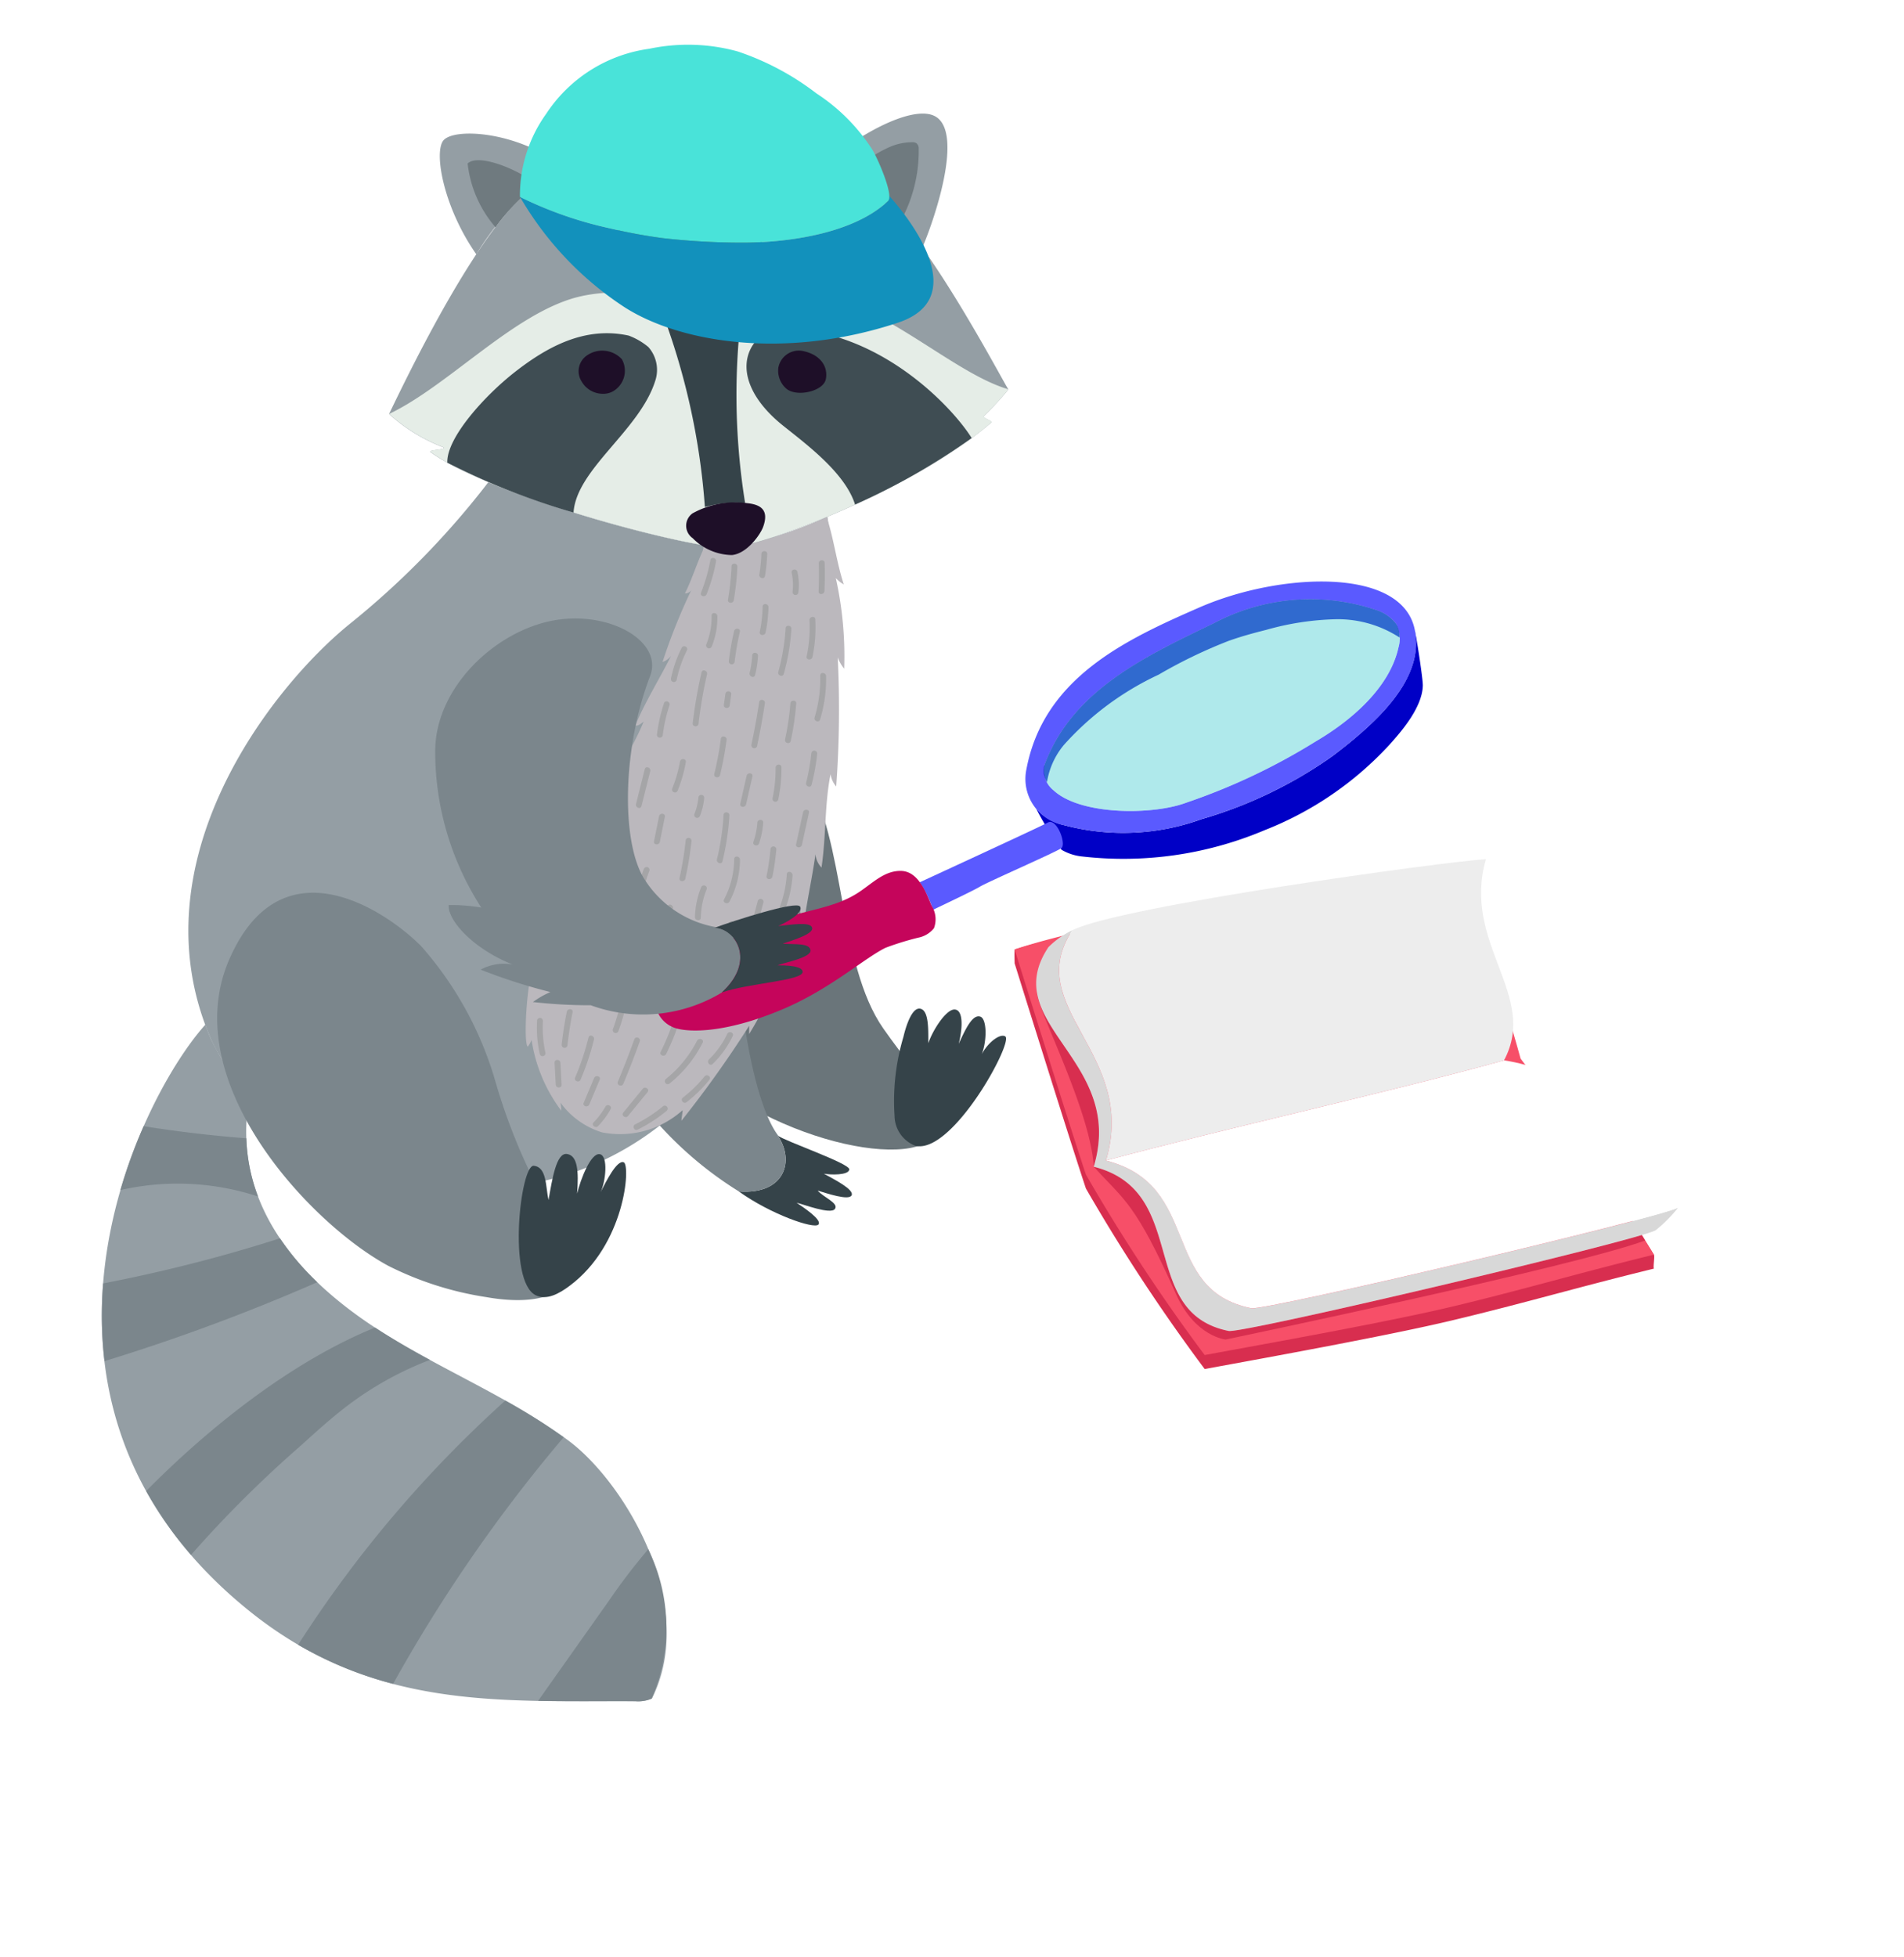 <svg xmlns="http://www.w3.org/2000/svg" xmlns:xlink="http://www.w3.org/1999/xlink" width="101.369" height="104.178" viewBox="0 0 101.369 104.178">
  <defs>
    <filter id="パス_1025" x="0" y="0" width="101.369" height="104.178" filterUnits="userSpaceOnUse">
      <feOffset dx="4" dy="5" input="SourceAlpha"/>
      <feGaussianBlur stdDeviation="1.5" result="blur"/>
      <feFlood flood-opacity="0.749"/>
      <feComposite operator="in" in2="blur"/>
      <feComposite in="SourceGraphic"/>
    </filter>
  </defs>
  <g id="グループ_770" data-name="グループ 770" transform="translate(3443.992 -1559.968)">
    <g transform="matrix(1, 0, 0, 1, -3443.99, 1559.97)" filter="url(#パス_1025)">
      <path id="パス_1025-2" data-name="パス 1025" d="M422.5,935.633c-2.957.516-4.349,3.075-6.995,3.934-1.757.572-5.38-.94-6.486.9-1.547,2.578,1.905,7.472,1.905,7.472s-3.957,5.862-4.835,7.327c-1.645,2.74,2.918,4.029,2.688,6.586-.136,1.495-2.189,2.875-3.246,3.818-1.607,1.432-3.282,2.79-4.864,4.25-2.945,2.718-3.791,7.755-4.307,11.523-.248,1.823-.2,3.711-.623,5.506-.561,2.38-2,4.18-3.044,6.324a35.318,35.318,0,0,0-3.164,9.47c-1.465,8.5.878,13.921,7.62,20.076s13.488,6.594,19.781,6.594,5.925-.208,8.354.44c2.2.585,2.246-1.082,2.344-6.742.084-4.822-2.764-8.982-5.661-12.583-1.311-1.631-2.167-2.8-1.6-4.989a7.936,7.936,0,0,1,3.906-4.795c1.2-.572,2.552.05,3.843.307a24.621,24.621,0,0,0,6.255.667c4.982-.293,7.914-5.275,7.914-5.275s5.86,12.747,10.257,14.214,25.2-5.715,25.2-5.715,5.129-.88,3.37-4.4-6.3-9.23-7.474-13.041c-.673-2.188-1.465-2.345-.587-7.327s-3.008-4.72-6.74-4.982,2.957-1.016,2.052-6.447c-1.318-7.914-13.1-4.2-15.972-3.225-13.988,4.751-14.989,12.574-15.535,8.728-.225-1.582-1.471-7.658-1.609-9.313-.293-3.517,9.085-3.077,8.792-7.767s-4.25-9.817-4.25-9.817,4.371-7.756,1.441-8.93c-1.383-.552-3.084.841-4.585.8-2.474-.069-3.687-2.285-5.823-3.132A15.514,15.514,0,0,0,422.5,935.633Z" transform="translate(-388.61 -935.29)" fill="#fff"/>
    </g>
    <g id="グループ_217" data-name="グループ 217" transform="translate(-3438.576 1562.353)">
      <g id="グループ_213" data-name="グループ 213">
        <g id="グループ_198" data-name="グループ 198" transform="translate(26.306 35.799)">
          <path id="パス_1026" data-name="パス 1026" d="M425.285,977.369c-2.433-3.463-2.011-10.136-4.154-13.41-2.005-3.062-5.109-4.114-8.6-2.185s-3.494,9.377.588,15.339c3.716,5.431,12.565,7.827,14.654,6.183C429.33,982.069,427.434,980.429,425.285,977.369Z" transform="translate(-409.974 -960.801)" fill="#6a757a"/>
          <path id="パス_1027" data-name="パス 1027" d="M426.514,972.641c-.266-.171-.895.286-1.25.937.28-.721.272-1.863-.075-1.989-.424-.153-.813.7-1.155,1.446.209-.822.253-1.77-.193-1.826s-1.176,1.061-1.425,1.793c-.009-.611.055-1.75-.434-1.838s-.816,1.176-.89,1.495a11.942,11.942,0,0,0-.473,4.224,1.723,1.723,0,0,0,1.119,1.583C423.719,978.9,426.962,972.929,426.514,972.641Z" transform="translate(-404.714 -955.658)" fill="#354349"/>
        </g>
        <g id="グループ_199" data-name="グループ 199" transform="translate(23.378 32.711)">
          <path id="パス_1028" data-name="パス 1028" d="M417.127,975.674c.914,1.306.419,3.162-2.064,2.979,1.7,1.218,4,2.011,4.231,1.763s-.831-.943-1.157-1.163c.359.079,1.809.643,2.038.331s-.635-.633-.917-.979c.477.142,1.669.554,1.809.25s-.907-.835-1.48-1.149c.359.067,1.332.091,1.354-.229S417.532,975.984,417.127,975.674Z" transform="translate(-404.519 -950.329)" fill="#354349"/>
          <path id="パス_1029" data-name="パス 1029" d="M420.625,984.083c.01.009.031.02.045.028h0c-2.062-2.677-3.224-14.4-1.691-22.978.519-2.911-9.78-4.313-10.235,2.635a35.3,35.3,0,0,0,.506,9.192,12.586,12.586,0,0,1-1.06-.756c-.44.624-.061,2.318,1.356,4.443a11.625,11.625,0,0,0-1.371-.775c.287,1.293,1.711,2.465,2.385,3.053a4.451,4.451,0,0,0-1.074-.006,27.454,27.454,0,0,0,2.7,1.761,19.733,19.733,0,0,0,6.378,6.382C421.044,987.245,421.539,985.389,420.625,984.083Z" transform="translate(-408.017 -958.738)" fill="#7b868c"/>
        </g>
        <g id="グループ_201" data-name="グループ 201" transform="translate(0 52.153)">
          <path id="パス_1030" data-name="パス 1030" d="M417.244,993.872c-2.969-2.2-6.431-3.626-9.579-5.558s-6.119-4.575-7.179-8.116a9.824,9.824,0,0,1-.2-4.729,10.823,10.823,0,0,1-2.1-3.036c-.1-.235-.189-.468-.275-.7-3.744,4.182-11.332,20.127,2.281,31.158,6.613,5.359,13.394,4.817,20.626,4.855a1.808,1.808,0,0,0,.866-.141C424.184,1002.624,420.213,996.072,417.244,993.872Z" transform="translate(-392.396 -971.73)" fill="#949ea4"/>
          <g id="グループ_200" data-name="グループ 200" transform="translate(0.007 5.408)">
            <path id="パス_1031" data-name="パス 1031" d="M393.059,978.744a13.716,13.716,0,0,1,7.328.34c-.084-.223-.162-.449-.23-.68a9.449,9.449,0,0,1-.391-2.417q-2.745-.211-5.468-.644A27.308,27.308,0,0,0,393.059,978.744Z" transform="translate(-392.073 -975.344)" fill="#7b868c"/>
            <path id="パス_1032" data-name="パス 1032" d="M402.221,988.781c.844-.766,1.688-1.532,2.6-2.213a17.735,17.735,0,0,1,4.264-2.341c-.744-.4-1.483-.82-2.2-1.263-.241-.148-.482-.3-.721-.459-4.412,1.79-8.816,5.289-12.186,8.7a20.011,20.011,0,0,0,2.39,3.4A61.907,61.907,0,0,1,402.221,988.781Z" transform="translate(-391.619 -971.788)" fill="#7b868c"/>
            <path id="パス_1033" data-name="パス 1033" d="M401.882,979.331a81.283,81.283,0,0,1-9.413,2.4,21.087,21.087,0,0,0,.072,4.138,105.172,105.172,0,0,0,11.326-4.2A14.31,14.31,0,0,1,401.882,979.331Z" transform="translate(-392.4 -973.364)" fill="#7b868c"/>
            <path id="パス_1034" data-name="パス 1034" d="M404.44,1000.18a81.64,81.64,0,0,1,9.078-13.124,32.722,32.722,0,0,0-3.105-1.954A63.62,63.62,0,0,0,399.383,998.1,19.906,19.906,0,0,0,404.44,1000.18Z" transform="translate(-388.933 -970.499)" fill="#7b868c"/>
            <path id="パス_1035" data-name="パス 1035" d="M413.1,998.477a1.811,1.811,0,0,0,.866-.141,9.508,9.508,0,0,0-.184-7.946,32.519,32.519,0,0,0-2.113,2.768q-1.877,2.651-3.749,5.3C409.627,998.492,411.351,998.468,413.1,998.477Z" transform="translate(-384.692 -967.873)" fill="#7b868c"/>
          </g>
        </g>
        <path id="パス_1036" data-name="パス 1036" d="M424.325,955.93c-1.456.1-8.354-1.607-12.876-3.494a44.343,44.343,0,0,1-7.391,7.554c-4.174,3.39-11.424,12.64-7.406,22.023.928,2.164,3.886,5.732,9.356,7.4,5.179,1.582,18.762,1.842,23.048-18.471a49.487,49.487,0,0,0,.44-16.665A22.419,22.419,0,0,1,424.325,955.93Z" transform="translate(-390.865 -929.156)" fill="#949ea4"/>
        <g id="グループ_203" data-name="グループ 203" transform="translate(22.574 25.116)">
          <path id="パス_1037" data-name="パス 1037" d="M423.988,956.93a1.651,1.651,0,0,0,.425.34c-.365-1.119-.515-2.309-.861-3.436-.009-.052-.015-.108-.024-.16l-.018.007-.006-.018-.007.022a22.275,22.275,0,0,1-5.132,1.636,7.075,7.075,0,0,1-1.4-.132c-.019.1-.04.193-.061.29-.331.726-.6,1.579-.949,2.272a.422.422,0,0,0,.337-.172,31.811,31.811,0,0,0-1.528,3.818.958.958,0,0,0,.452-.32c-.6,1.2-1.4,2.474-1.9,3.705.132.039.346-.129.443-.214-.965,2.365-2.679,4.249-3.548,6.651.254-.006.226-.217.482-.223-1.148,1.206-3.14,5.513-3.033,6.456.394-.26.28-.525.432-.564-.584,1.148-.75,4.881-.5,4.983a1.544,1.544,0,0,0,.2-.353,8.3,8.3,0,0,0,1.582,3.765,2.038,2.038,0,0,0-.048-.434,4.3,4.3,0,0,0,2.219,1.588,4.981,4.981,0,0,0,4.289-1.184c-.012.186-.054.382-.066.567a58.461,58.461,0,0,0,3.607-5.055l0,.437a22.278,22.278,0,0,0,2.73-6.722.809.809,0,0,0,.2.738c.153-1.1.452-2.484.6-3.587a1.187,1.187,0,0,0,.322.711c.254-1.714.157-3.342.482-4.97a1.276,1.276,0,0,0,.3.652,55.7,55.7,0,0,0,.081-6.869,2.049,2.049,0,0,0,.344.6A19.1,19.1,0,0,0,423.988,956.93Z" transform="translate(-407.48 -953.663)" fill="#bbb8bd"/>
          <g id="グループ_202" data-name="グループ 202" transform="translate(0.495 1.835)">
            <path id="パス_1038" data-name="パス 1038" d="M414.217,955.247a9.346,9.346,0,0,1-.5,1.738c-.073.186.229.259.3.075a9.328,9.328,0,0,0,.5-1.737c.036-.2-.266-.272-.3-.075Z" transform="translate(-404.881 -954.769)" fill="#a5a5a7"/>
            <path id="パス_1039" data-name="パス 1039" d="M414.866,955.47a14.276,14.276,0,0,1-.192,1.782c-.034.2.275.227.31.03a14.28,14.28,0,0,0,.192-1.782c.009-.2-.3-.232-.31-.03Z" transform="translate(-404.403 -954.669)" fill="#a5a5a7"/>
            <path id="パス_1040" data-name="パス 1040" d="M415.9,955.041a8.635,8.635,0,0,1-.109,1.092c-.033.2.268.275.3.078a8.8,8.8,0,0,0,.12-1.173c.007-.2-.3-.2-.311,0Z" transform="translate(-403.849 -954.89)" fill="#a5a5a7"/>
            <path id="パス_1041" data-name="パス 1041" d="M415.96,956.908a7.406,7.406,0,0,1-.154,1.347c-.04.2.269.225.31.03a7.3,7.3,0,0,0,.154-1.348c0-.2-.305-.23-.31-.029Z" transform="translate(-403.842 -953.955)" fill="#a5a5a7"/>
            <path id="パス_1042" data-name="パス 1042" d="M414.19,957.228a3.89,3.89,0,0,1-.283,1.531.155.155,0,0,0,.29.111,4.078,4.078,0,0,0,.3-1.612c0-.2-.313-.23-.31-.03Z" transform="translate(-404.789 -953.795)" fill="#a5a5a7"/>
            <path id="パス_1043" data-name="パス 1043" d="M414.984,957.782a15.416,15.416,0,0,0-.28,1.591.156.156,0,0,0,.311.03,15.034,15.034,0,0,1,.278-1.591c.045-.2-.266-.223-.31-.03Z" transform="translate(-404.388 -953.519)" fill="#a5a5a7"/>
            <path id="パス_1044" data-name="パス 1044" d="M417.3,956.761a3.318,3.318,0,0,0-.051-1.094c-.042-.195-.35-.145-.308.051a3.034,3.034,0,0,1,.048,1.013.156.156,0,0,0,.311.03Z" transform="translate(-403.278 -954.565)" fill="#a5a5a7"/>
            <path id="パス_1045" data-name="パス 1045" d="M417.627,957.406a7.307,7.307,0,0,1-.153,1.926c-.04.2.269.224.31.03a7.6,7.6,0,0,0,.15-2.008c-.01-.2-.319-.147-.307.052Z" transform="translate(-403.014 -953.728)" fill="#a5a5a7"/>
            <path id="パス_1046" data-name="パス 1046" d="M416.855,957.682a11.219,11.219,0,0,1-.388,2.315c-.054.192.236.3.29.111a11.5,11.5,0,0,0,.407-2.4c.012-.2-.3-.231-.31-.03Z" transform="translate(-403.515 -953.57)" fill="#a5a5a7"/>
            <path id="パス_1047" data-name="パス 1047" d="M418.059,959.36a7.128,7.128,0,0,1-.3,2.231c-.057.19.233.3.292.111a7.42,7.42,0,0,0,.319-2.312c0-.2-.314-.232-.31-.03Z" transform="translate(-402.875 -952.737)" fill="#a5a5a7"/>
            <path id="パス_1048" data-name="パス 1048" d="M417.008,962.356a15.249,15.249,0,0,0,.293-2c.016-.2-.295-.2-.311,0a14.747,14.747,0,0,1-.283,1.916c-.042.194.259.275.3.079Z" transform="translate(-403.395 -952.247)" fill="#a5a5a7"/>
            <path id="パス_1049" data-name="パス 1049" d="M417.734,962.118a10.839,10.839,0,0,1-.277,1.577c-.049.192.241.305.29.111a11.323,11.323,0,0,0,.3-1.658.156.156,0,0,0-.31-.03Z" transform="translate(-403.024 -951.368)" fill="#a5a5a7"/>
            <path id="パス_1050" data-name="パス 1050" d="M415.813,962.64q.242-1.134.415-2.279c.03-.2-.275-.258-.305-.058q-.173,1.145-.415,2.278a.156.156,0,0,0,.305.06Z" transform="translate(-403.991 -952.263)" fill="#a5a5a7"/>
            <path id="パス_1051" data-name="パス 1051" d="M415.584,958.642a5.479,5.479,0,0,1-.138.935c-.045.193.246.307.292.112a5.868,5.868,0,0,0,.156-1.018c.013-.2-.3-.232-.31-.03Z" transform="translate(-404.021 -953.094)" fill="#a5a5a7"/>
            <path id="パス_1052" data-name="パス 1052" d="M414.538,961.606a17.271,17.271,0,0,1-.349,1.872c-.048.195.259.249.307.054a17.312,17.312,0,0,0,.349-1.872c.027-.2-.281-.253-.307-.054Z" transform="translate(-404.646 -951.616)" fill="#a5a5a7"/>
            <path id="パス_1053" data-name="パス 1053" d="M414.611,960.009c-.028.2-.055.4-.082.591s.281.229.31.03.055-.393.082-.591-.283-.229-.31-.03Z" transform="translate(-404.476 -952.414)" fill="#a5a5a7"/>
            <path id="パス_1054" data-name="パス 1054" d="M413.891,959.232a25.961,25.961,0,0,0-.471,2.71c-.025.2.284.229.311.03a24.748,24.748,0,0,1,.45-2.628c.048-.193-.242-.307-.29-.112Z" transform="translate(-405.026 -952.784)" fill="#a5a5a7"/>
            <path id="パス_1055" data-name="パス 1055" d="M413.225,958.348a6.5,6.5,0,0,0-.578,1.654.156.156,0,0,0,.305.063,6.181,6.181,0,0,1,.549-1.574.156.156,0,0,0-.277-.142Z" transform="translate(-405.411 -953.213)" fill="#a5a5a7"/>
            <path id="パス_1056" data-name="パス 1056" d="M412.523,960.331a8.618,8.618,0,0,0-.374,1.67c-.025.2.286.229.31.028a8.149,8.149,0,0,1,.356-1.588c.063-.189-.227-.3-.292-.111Z" transform="translate(-405.657 -952.237)" fill="#a5a5a7"/>
            <path id="パス_1057" data-name="パス 1057" d="M413.111,962.42a7.315,7.315,0,0,1-.419,1.444.156.156,0,0,0,.29.112,7.638,7.638,0,0,0,.439-1.526c.036-.2-.275-.226-.31-.03Z" transform="translate(-405.393 -951.217)" fill="#a5a5a7"/>
            <path id="パス_1058" data-name="パス 1058" d="M411.87,962.676q-.233.929-.465,1.858c-.048.192.242.305.29.111l.467-1.859c.048-.191-.242-.305-.292-.11Z" transform="translate(-406.028 -951.074)" fill="#a5a5a7"/>
            <path id="パス_1059" data-name="パス 1059" d="M410.66,963.818q-.245.649-.491,1.3a.156.156,0,0,0,.292.111c.163-.431.326-.864.491-1.295a.156.156,0,0,0-.292-.112Z" transform="translate(-406.644 -950.504)" fill="#a5a5a7"/>
            <path id="パス_1060" data-name="パス 1060" d="M410.99,965.219a9.8,9.8,0,0,1-.334,1.58c-.057.192.233.3.292.112a10.526,10.526,0,0,0,.352-1.662c.025-.2-.284-.229-.31-.03Z" transform="translate(-406.401 -949.828)" fill="#a5a5a7"/>
            <path id="パス_1061" data-name="パス 1061" d="M412.312,964.364q-.132.665-.268,1.332c-.039.2.271.224.311.03.088-.445.178-.887.266-1.332.04-.2-.271-.226-.31-.03Z" transform="translate(-405.71 -950.251)" fill="#a5a5a7"/>
            <path id="パス_1062" data-name="パス 1062" d="M413.281,965.22a19.4,19.4,0,0,1-.328,2.011c-.043.195.268.224.31.03a19.089,19.089,0,0,0,.328-2.011.156.156,0,0,0-.31-.03Z" transform="translate(-405.259 -949.828)" fill="#a5a5a7"/>
            <path id="パス_1063" data-name="パス 1063" d="M413.7,963.692a3.125,3.125,0,0,1-.217.893.156.156,0,0,0,.29.112,3.4,3.4,0,0,0,.236-.976.156.156,0,0,0-.31-.03Z" transform="translate(-405.001 -950.586)" fill="#a5a5a7"/>
            <path id="パス_1064" data-name="パス 1064" d="M414.636,964.316a13.113,13.113,0,0,1-.352,2.361c-.046.193.244.307.292.112a13.612,13.612,0,0,0,.37-2.444c.012-.2-.3-.231-.31-.03Z" transform="translate(-404.598 -950.276)" fill="#a5a5a7"/>
            <path id="パス_1065" data-name="パス 1065" d="M415.45,962.923l-.337,1.493c-.043.194.266.223.31.028q.168-.745.338-1.492c.043-.195-.268-.223-.311-.03Z" transform="translate(-404.186 -950.966)" fill="#a5a5a7"/>
            <path id="パス_1066" data-name="パス 1066" d="M415.792,964.6a4.063,4.063,0,0,1-.209,1.018c-.066.19.236.268.3.079a4.313,4.313,0,0,0,.22-1.1c.015-.2-.3-.2-.311,0Z" transform="translate(-403.956 -950.142)" fill="#a5a5a7"/>
            <path id="パス_1067" data-name="パス 1067" d="M410.533,974.679a4.022,4.022,0,0,1-.624.829c-.141.144.1.344.238.2a4.3,4.3,0,0,0,.667-.9c.1-.175-.184-.307-.281-.132Z" transform="translate(-406.79 -945.104)" fill="#a5a5a7"/>
            <path id="パス_1068" data-name="パス 1068" d="M415.08,965.889a4.7,4.7,0,0,1-.539,2.146c-.093.178.2.287.292.112a4.9,4.9,0,0,0,.557-2.228c0-.2-.308-.232-.31-.03Z" transform="translate(-404.478 -949.496)" fill="#a5a5a7"/>
            <path id="パス_1069" data-name="パス 1069" d="M416.36,967a13.511,13.511,0,0,0,.208-1.445.156.156,0,0,0-.31-.03,13.455,13.455,0,0,1-.21,1.446c-.039.2.272.224.311.03Z" transform="translate(-403.721 -949.676)" fill="#a5a5a7"/>
            <path id="パス_1070" data-name="パス 1070" d="M416.426,962.645a7.651,7.651,0,0,1-.166,1.64.156.156,0,0,0,.305.06,8.134,8.134,0,0,0,.172-1.723c0-.2-.313-.178-.311.022Z" transform="translate(-403.617 -951.119)" fill="#a5a5a7"/>
            <path id="パス_1071" data-name="パス 1071" d="M417.472,964.218l-.373,1.711c-.042.194.268.223.311.028q.186-.853.373-1.709c.042-.2-.268-.224-.311-.03Z" transform="translate(-403.2 -950.323)" fill="#a5a5a7"/>
            <path id="パス_1072" data-name="パス 1072" d="M416.909,966.422a5.917,5.917,0,0,1-.415,1.851c-.075.186.2.325.278.138a6.208,6.208,0,0,0,.443-1.931c.012-.2-.293-.259-.307-.058Z" transform="translate(-403.505 -949.225)" fill="#a5a5a7"/>
            <path id="パス_1073" data-name="パス 1073" d="M415.906,967.36q-.251.927-.5,1.854a.156.156,0,0,0,.3.076q.249-.927.5-1.854a.156.156,0,0,0-.3-.076Z" transform="translate(-404.043 -948.753)" fill="#a5a5a7"/>
            <path id="パス_1074" data-name="パス 1074" d="M414.893,968.188a4.551,4.551,0,0,1-.223,1.08,6.334,6.334,0,0,1-.317,1.019c-.082.183.208.293.292.111a6.824,6.824,0,0,0,.341-1.116,4.579,4.579,0,0,0,.218-1.064c0-.2-.31-.23-.311-.03Z" transform="translate(-404.569 -948.354)" fill="#a5a5a7"/>
            <path id="パス_1075" data-name="パス 1075" d="M413.829,966.877a4.514,4.514,0,0,0-.329,1.588c0,.2.305.232.31.03a4.3,4.3,0,0,1,.31-1.507.155.155,0,0,0-.29-.111Z" transform="translate(-404.985 -948.985)" fill="#a5a5a7"/>
            <path id="パス_1076" data-name="パス 1076" d="M415.834,969.694a8.913,8.913,0,0,1-.82,2.337c-.091.18.2.289.292.112a9.32,9.32,0,0,0,.84-2.42c.039-.2-.272-.224-.311-.03Z" transform="translate(-404.242 -947.605)" fill="#a5a5a7"/>
            <path id="パス_1077" data-name="パス 1077" d="M414.5,970.744l-.582,1.229c-.087.181.2.291.29.111q.292-.615.582-1.227c.087-.181-.205-.292-.29-.112Z" transform="translate(-404.787 -947.063)" fill="#a5a5a7"/>
            <path id="パス_1078" data-name="パス 1078" d="M413.366,969a20.1,20.1,0,0,0-.239,2.1c-.012.2.3.23.31.028a20.97,20.97,0,0,1,.239-2.095c.033-.2-.277-.227-.31-.03Z" transform="translate(-405.171 -947.951)" fill="#a5a5a7"/>
            <path id="パス_1079" data-name="パス 1079" d="M412.72,967.529a7.2,7.2,0,0,0-.557,2.153c-.049.192.241.3.292.111a7.04,7.04,0,0,1,.516-2.079c.106-.169-.145-.355-.251-.185Z" transform="translate(-405.652 -948.647)" fill="#a5a5a7"/>
            <path id="パス_1080" data-name="パス 1080" d="M411.832,966.223a8.352,8.352,0,0,0-.448,1.636c-.033.2.278.226.311.029a7.861,7.861,0,0,1,.427-1.553.155.155,0,0,0-.29-.111Z" transform="translate(-406.037 -949.31)" fill="#a5a5a7"/>
            <path id="パス_1081" data-name="パス 1081" d="M411.168,968.531a4.934,4.934,0,0,0-.263,1.836c.009.2.316.147.307-.051a4.551,4.551,0,0,1,.247-1.675c.066-.189-.225-.3-.29-.111Z" transform="translate(-406.276 -948.165)" fill="#a5a5a7"/>
            <path id="パス_1082" data-name="パス 1082" d="M411.937,971.9a4.743,4.743,0,0,0,.642-1.752c.03-.2-.28-.227-.31-.03a4.333,4.333,0,0,1-.584,1.6c-.1.171.148.356.251.184Z" transform="translate(-405.898 -947.393)" fill="#a5a5a7"/>
            <path id="パス_1083" data-name="パス 1083" d="M410.877,972.589a9.733,9.733,0,0,0,.467-1.727c.034-.2-.277-.228-.31-.03a9.238,9.238,0,0,1-.449,1.646.156.156,0,0,0,.292.111Z" transform="translate(-406.438 -947.04)" fill="#a5a5a7"/>
            <path id="パス_1084" data-name="パス 1084" d="M409.839,969.57a5.27,5.27,0,0,0-.265,1.468c-.007.2.3.232.311.03a4.975,4.975,0,0,1,.244-1.387c.063-.19-.229-.3-.29-.111Z" transform="translate(-406.935 -947.649)" fill="#a5a5a7"/>
            <path id="パス_1085" data-name="パス 1085" d="M410.491,967.152a6.239,6.239,0,0,0-.539,1.549c-.042.2.269.225.31.03a6.014,6.014,0,0,1,.519-1.468c.09-.178-.2-.289-.29-.111Z" transform="translate(-406.749 -948.846)" fill="#a5a5a7"/>
            <path id="パス_1086" data-name="パス 1086" d="M409.815,966.089q-.292,1.073-.551,2.153c-.045.193.245.305.292.111q.258-1.08.549-2.152c.052-.193-.238-.305-.29-.112Z" transform="translate(-407.091 -949.378)" fill="#a5a5a7"/>
            <path id="パス_1087" data-name="パス 1087" d="M408.923,969.176a14.326,14.326,0,0,0-.614,2.359c-.034.2.275.228.31.03a13.867,13.867,0,0,1,.6-2.276c.066-.189-.225-.3-.292-.113Z" transform="translate(-407.564 -947.844)" fill="#a5a5a7"/>
            <path id="パス_1088" data-name="パス 1088" d="M408.323,967.762c-.106.367-.213.73-.319,1.1a2.993,2.993,0,0,0-.193.937c.006.2.316.231.31.03a6.9,6.9,0,0,1,.492-1.951c.055-.192-.235-.305-.29-.112Z" transform="translate(-407.81 -948.548)" fill="#a5a5a7"/>
            <path id="パス_1089" data-name="パス 1089" d="M409.032,971.314q-.177.871-.274,1.754a.156.156,0,0,0,.311.03q.094-.885.272-1.754c.04-.2-.271-.224-.31-.03Z" transform="translate(-407.34 -946.8)" fill="#a5a5a7"/>
            <path id="パス_1090" data-name="パス 1090" d="M409.954,972.221a14.059,14.059,0,0,1-.712,2.134c-.079.184.213.295.29.111a13.9,13.9,0,0,0,.712-2.134c.048-.192-.242-.305-.29-.111Z" transform="translate(-407.107 -946.334)" fill="#a5a5a7"/>
            <path id="パス_1091" data-name="パス 1091" d="M411.64,972.283q-.411,1.143-.878,2.26c-.078.186.213.3.29.111q.469-1.118.878-2.258c.067-.189-.223-.3-.29-.112Z" transform="translate(-406.352 -946.301)" fill="#a5a5a7"/>
            <path id="パス_1092" data-name="パス 1092" d="M413.106,971.334a13.169,13.169,0,0,1-.82,2.095c-.088.18.2.29.292.111a13.254,13.254,0,0,0,.819-2.1c.057-.19-.233-.3-.29-.111Z" transform="translate(-405.597 -946.774)" fill="#a5a5a7"/>
            <path id="パス_1093" data-name="パス 1093" d="M414.146,972.33a6.2,6.2,0,0,1-1.661,2.038.156.156,0,0,0,.2.242,6.572,6.572,0,0,0,1.757-2.17c.093-.178-.2-.287-.292-.111Z" transform="translate(-405.518 -946.275)" fill="#a5a5a7"/>
            <path id="パス_1094" data-name="パス 1094" d="M414.988,972.091a4.68,4.68,0,0,1-.973,1.359c-.144.138.051.382.195.242a5.071,5.071,0,0,0,1.07-1.491c.085-.181-.207-.292-.292-.111Z" transform="translate(-404.754 -946.395)" fill="#a5a5a7"/>
            <path id="パス_1095" data-name="パス 1095" d="M412.881,974.647a7.69,7.69,0,0,1-1.477.959c-.178.09-.052.374.127.284a8.071,8.071,0,0,0,1.546-1,.156.156,0,0,0-.2-.242Z" transform="translate(-406.069 -945.097)" fill="#a5a5a7"/>
            <path id="パス_1096" data-name="パス 1096" d="M412,974.03l-1.04,1.27c-.127.156.126.337.253.181q.521-.633,1.04-1.269c.129-.156-.126-.337-.253-.182Z" transform="translate(-406.264 -945.415)" fill="#a5a5a7"/>
            <path id="パス_1097" data-name="パス 1097" d="M410.1,973.664q-.278.66-.555,1.321c-.078.184.223.268.3.085q.278-.66.555-1.321c.078-.184-.223-.269-.3-.085Z" transform="translate(-406.956 -945.618)" fill="#a5a5a7"/>
            <path id="パス_1098" data-name="パス 1098" d="M408.505,973.136c.021.389.043.778.064,1.167.01.2.322.2.311,0-.021-.389-.043-.778-.064-1.167-.012-.2-.323-.2-.311,0Z" transform="translate(-407.466 -945.905)" fill="#a5a5a7"/>
            <path id="パス_1099" data-name="パス 1099" d="M407.887,971.628a6.514,6.514,0,0,0,.142,1.787.156.156,0,0,0,.305-.061,6.209,6.209,0,0,1-.136-1.7.156.156,0,0,0-.311-.021Z" transform="translate(-407.778 -946.648)" fill="#a5a5a7"/>
            <path id="パス_1100" data-name="パス 1100" d="M414.243,973.592a6.921,6.921,0,0,1-1.154,1.128c-.159.123.037.367.2.242a7.259,7.259,0,0,0,1.209-1.187c.126-.156-.126-.34-.251-.184Z" transform="translate(-405.218 -945.633)" fill="#a5a5a7"/>
            <path id="パス_1101" data-name="パス 1101" d="M417.91,955.376q.022.75-.011,1.5c-.007.2.3.177.311-.022q.034-.75.01-1.5c-.006-.2-.317-.178-.311.022Z" transform="translate(-402.801 -954.729)" fill="#a5a5a7"/>
          </g>
        </g>
        <g id="グループ_204" data-name="グループ 204" transform="translate(6.146 45.133)">
          <path id="パス_1102" data-name="パス 1102" d="M414.625,984.638a31.352,31.352,0,0,1-3.313-7.565,18.7,18.7,0,0,0-3.958-7.2c-1.953-1.953-7.46-5.6-10.209.719-2.818,6.483,4.312,14.077,8.485,16.315a17.391,17.391,0,0,0,5.209,1.658c1.172.208,4.564.624,4.692-2A3.4,3.4,0,0,0,414.625,984.638Z" transform="translate(-396.502 -967.039)" fill="#7b868c"/>
          <path id="パス_1103" data-name="パス 1103" d="M411.59,978.365c.268-.555.421-1.941-.046-2.022s-1.012,1.3-1.206,2.1c.091-1.193.03-2.025-.539-2.11s-.786,1.341-.983,2.451c-.157-.7-.081-1.758-.787-1.823s-1.417,6.161.112,6.894c.591.283,1.254-.1,1.782-.492,2.983-2.207,3.265-6.429,2.9-6.586S411.853,977.848,411.59,978.365Z" transform="translate(-391.175 -962.427)" fill="#354349"/>
        </g>
        <g id="グループ_207" data-name="グループ 207" transform="translate(29.462 28.568)">
          <path id="パス_1104" data-name="パス 1104" d="M446.224,960.621c.007-.34-.319-2.442-.394-2.774-.007-.038-.018-.069-.027-.1.48,2.644-2.213,4.98-4.38,6.627a23.3,23.3,0,0,1-6.986,3.366,12.271,12.271,0,0,1-7.285.323,2.8,2.8,0,0,1-1.513-.886,16.369,16.369,0,0,0,1.353,2.191,2.7,2.7,0,0,0,1.1.356,19.3,19.3,0,0,0,9.708-1.4,17.9,17.9,0,0,0,6.64-4.54C445.033,963.123,446.2,961.809,446.224,960.621Z" transform="translate(-405.351 -955.088)" fill="#0000c6"/>
          <g id="グループ_206" data-name="グループ 206" transform="translate(19.719)">
            <g id="グループ_205" data-name="グループ 205">
              <path id="パス_1105" data-name="パス 1105" d="M445.963,958.439c-.78-3.268-7.242-2.926-11.436-1.094-3.891,1.7-8.316,3.732-9.225,8.65a2.5,2.5,0,0,0,2.04,2.948,12.272,12.272,0,0,0,7.285-.323,23.3,23.3,0,0,0,6.986-3.366C443.832,963.569,446.611,961.162,445.963,958.439Zm-.847,1.046c-.474,2.145-2.517,3.891-4.413,5a33.364,33.364,0,0,1-6.865,3.249c-1.773.675-5.619.687-7.065-.633a1.353,1.353,0,0,1-.494-1.392c1.485-3.961,5.364-5.757,9.013-7.521a10.974,10.974,0,0,1,8.608-.711,2.174,2.174,0,0,1,1.094.742A1.71,1.71,0,0,1,445.116,959.485Z" transform="translate(-425.259 -955.969)" fill="#5a5aff"/>
            </g>
          </g>
          <path id="パス_1106" data-name="パス 1106" d="M428.312,964.555c-.3.166-3.64,1.712-6.814,3.177a6.277,6.277,0,0,1,.634,1.253c.029.066.057.136.084.206,1.125-.536,2.23-1.068,2.492-1.23.365-.226,4.056-1.842,4.331-2.047S428.8,964.286,428.312,964.555Z" transform="translate(-407.408 -951.723)" fill="#5a5aff"/>
          <path id="パス_1107" data-name="パス 1107" d="M443.581,957.165a10.976,10.976,0,0,0-8.608.711c-3.65,1.764-7.529,3.56-9.013,7.521a1.092,1.092,0,0,0,.126.935,4.092,4.092,0,0,1,.9-1.978,15.6,15.6,0,0,1,5.04-3.737,26.269,26.269,0,0,1,3.732-1.8c.658-.235,1.335-.419,2.014-.59a14.775,14.775,0,0,1,3.711-.562,6.023,6.023,0,0,1,3.372.974,1.357,1.357,0,0,0-.18-.73A2.176,2.176,0,0,0,443.581,957.165Z" transform="translate(-405.221 -955.658)" fill="#0000c6"/>
          <path id="パス_1108" data-name="パス 1108" d="M426.807,968.12c-.245-.561-.657-1.814-1.6-1.856s-1.616.727-2.389,1.206c-1.306.811-2.745.856-4.871,1.613a19.643,19.643,0,0,0-4.75,2.607,2.282,2.282,0,0,0-1.1,1.375,1.521,1.521,0,0,0,.9,1.5c.558.275,2.572.47,5.925-.959,2.507-1.07,4.3-2.7,5.431-3.252a15.011,15.011,0,0,1,1.749-.54,1.414,1.414,0,0,0,.826-.5A1.341,1.341,0,0,0,426.807,968.12Z" transform="translate(-412.083 -950.859)" fill="#c5055b"/>
          <path id="パス_1109" data-name="パス 1109" d="M444.675,957.908a2.176,2.176,0,0,0-1.094-.743,10.976,10.976,0,0,0-8.608.711c-3.65,1.764-7.529,3.56-9.013,7.521a1.35,1.35,0,0,0,.494,1.392c1.446,1.32,5.292,1.308,7.065.633a33.361,33.361,0,0,0,6.865-3.249c1.9-1.109,3.939-2.855,4.413-5A1.709,1.709,0,0,0,444.675,957.908Z" transform="translate(-405.221 -955.658)" fill="#61d5d8" opacity="0.5"/>
        </g>
        <g id="グループ_208" data-name="グループ 208" transform="translate(17.758 30.536)">
          <path id="パス_1110" data-name="パス 1110" d="M419.117,973.753l.1-.037a5.658,5.658,0,0,1-3.892-2.673c-1.167-2.037-1.085-6.89.374-10.693.723-1.884-2.279-3.563-5.305-2.929-3.078.646-6.188,3.65-6.136,7.017a15.314,15.314,0,0,0,2.453,8.235,9.751,9.751,0,0,0-1.733-.136c-.069.762,1.2,2.278,3.4,3.167a2.6,2.6,0,0,0-1.7.271,29.479,29.479,0,0,0,3.717,1.194,4.511,4.511,0,0,0-.932.531,27.139,27.139,0,0,0,3.078.172,8.112,8.112,0,0,0,7-.691l-.028.009C421.363,975.508,420.246,973.786,419.117,973.753Z" transform="translate(-404.262 -957.285)" fill="#7b868c"/>
          <path id="パス_1111" data-name="パス 1111" d="M414.188,968.685c1.13.033,2.246,1.755.4,3.438,1.428-.5,4.291-.621,4.305-1.093.01-.337-.95-.353-1.348-.352.346-.138,1.809-.407,1.767-.8s-.819-.308-1.48-.35c.6-.21,1.673-.527,1.562-.859s-1.136-.145-1.8-.084c.34-.148,1.357-.669,1.164-1.031C418.585,967.218,415.245,968.3,414.188,968.685Z" transform="translate(-399.333 -952.217)" fill="#354349"/>
        </g>
        <g id="グループ_211" data-name="グループ 211" transform="translate(15.301 3.657)">
          <path id="パス_1112" data-name="パス 1112" d="M434.294,954.807a16.423,16.423,0,0,0,1.3-1.41c-.087-.025-4-7.592-6.52-9.823-2.218-1.966-5.468-3.087-9.6-3.012-6.42.114-7.451.8-9.181,2.07-2.737,2.01-6.207,9.01-7.677,12.074a9.261,9.261,0,0,0,2.9,1.779c.171.132-.868.123-.69.251,3.292,2.381,14.087,5.221,15.951,5.091s9.768-3.119,13.885-6.651C434.8,955.063,434.168,954.929,434.294,954.807Z" transform="translate(-402.62 -938.711)" fill="#949ea4"/>
          <path id="パス_1113" data-name="パス 1113" d="M424.2,945.681a6.7,6.7,0,0,0-4.569,1.963c-1.573-1.986-5.135-2.321-7.393-1.585-3.28,1.068-6.589,4.66-9.617,6.1a9.261,9.261,0,0,0,2.9,1.779c.171.132-.868.123-.69.251,3.292,2.382,14.087,5.221,15.951,5.091s9.768-3.119,13.885-6.65c.133-.114-.5-.249-.37-.37a16.4,16.4,0,0,0,1.3-1.41C432.4,949.927,428.2,945.515,424.2,945.681Z" transform="translate(-402.62 -936.169)" fill="#e5ede7"/>
          <path id="パス_1114" data-name="パス 1114" d="M416.372,940.562c-4.325.076-6.2.415-7.5,1.015a22.431,22.431,0,0,1,5.045,7.366,36.886,36.886,0,0,1,2.408,10.718,6.068,6.068,0,0,1,2.142-.217,36.116,36.116,0,0,1-.1-10.839,12.148,12.148,0,0,1,4.1-7.1A16.532,16.532,0,0,0,416.372,940.562Z" transform="translate(-399.514 -938.711)" fill="#354349"/>
          <path id="パス_1115" data-name="パス 1115" d="M417.286,954.453c.334-.925-.157-1.19-.853-1.262a4.7,4.7,0,0,0-2.9.539.806.806,0,0,0,0,1.323,2.983,2.983,0,0,0,2.091.9C416.425,955.878,417.136,954.866,417.286,954.453Z" transform="translate(-397.373 -932.451)" fill="#1e0f28"/>
          <path id="パス_1116" data-name="パス 1116" d="M418.463,947.047c-1.607-.2-2.514.166-2.927,1.031-.569,1.2.082,2.721,1.731,4.041,1.268,1.015,3.316,2.527,3.847,4.212a35.861,35.861,0,0,0,6.208-3.541C426.321,951.191,422.93,947.62,418.463,947.047Z" transform="translate(-396.307 -935.516)" fill="#3f4d53"/>
          <path id="パス_1117" data-name="パス 1117" d="M415.75,949.7a1.838,1.838,0,0,0-.355-1.824,3.58,3.58,0,0,0-1.051-.611c-2.354-.513-4.367.62-6.056,1.938-1.57,1.226-3.64,3.482-3.6,4.826a38.508,38.508,0,0,0,6.721,2.656C411.558,954.381,414.907,952.329,415.75,949.7Z" transform="translate(-401.591 -935.444)" fill="#3f4d53"/>
          <path id="パス_1118" data-name="パス 1118" d="M417.834,947.791a1.108,1.108,0,0,0-1.36.874,1.268,1.268,0,0,0,.409,1.106c.542.486,1.978.16,2.115-.48S418.753,948,417.834,947.791Z" transform="translate(-395.751 -935.138)" fill="#1e0f28"/>
          <path id="パス_1119" data-name="パス 1119" d="M411.665,948.217a1.423,1.423,0,0,0-1.9-.175,1.011,1.011,0,0,0-.253,1.342,1.3,1.3,0,0,0,1.082.669,1.092,1.092,0,0,0,.542-.1A1.263,1.263,0,0,0,411.665,948.217Z" transform="translate(-399.272 -935.136)" fill="#1e0f28"/>
          <g id="グループ_209" data-name="グループ 209" transform="translate(23.057)">
            <path id="パス_1120" data-name="パス 1120" d="M421.429,944.188a12.041,12.041,0,0,1,1.917,2.3c.588-1.336,2.237-6.068.733-6.992-1.238-.76-4.608,1.223-6.052,2.68A11.068,11.068,0,0,1,421.429,944.188Z" transform="translate(-418.027 -939.324)" fill="#949ea4"/>
            <path id="パス_1121" data-name="パス 1121" d="M421,943.681a8.867,8.867,0,0,1,.8.82,7.734,7.734,0,0,0,.935-3.869.367.367,0,0,0-.124-.238.4.4,0,0,0-.228-.049,3.025,3.025,0,0,0-1.2.257,7.107,7.107,0,0,0-2.294,1.643A10.6,10.6,0,0,1,421,943.681Z" transform="translate(-417.598 -938.817)" fill="#6f7a7f"/>
          </g>
          <g id="グループ_210" data-name="グループ 210" transform="translate(2.7 1.069)">
            <path id="パス_1122" data-name="パス 1122" d="M409.4,942.89a9.719,9.719,0,0,1,1.655-1.042c-2.505-1.972-5.985-2.147-6.471-1.407-.476.726.093,3.616,1.784,6.025A14.635,14.635,0,0,1,409.4,942.89Z" transform="translate(-404.424 -940.038)" fill="#949ea4"/>
            <path id="パス_1123" data-name="パス 1123" d="M408.91,942.419l.183-.132c-.837-.738-3.075-1.7-3.68-1.128a6.21,6.21,0,0,0,1.483,3.393A10.772,10.772,0,0,1,408.91,942.419Z" transform="translate(-403.933 -939.568)" fill="#6f7a7f"/>
          </g>
        </g>
        <g id="グループ_212" data-name="グループ 212" transform="translate(22.27)">
          <path id="パス_1124" data-name="パス 1124" d="M426.937,942.254a.361.361,0,0,1-.066.274c-1.935,1.83-5.664,2.225-7.834,2.216a37.755,37.755,0,0,1-4.153-.24,27.961,27.961,0,0,1-2.758-.509,20.793,20.793,0,0,1-4.849-1.687,17.506,17.506,0,0,0,5.374,5.745c2.861,1.956,8.588,2.991,14.748.95C431.233,947.733,428.257,943.743,426.937,942.254Z" transform="translate(-407.277 -934.212)" fill="#1291bc"/>
          <path id="パス_1125" data-name="パス 1125" d="M426.027,942.45a10.039,10.039,0,0,0-2.966-2.981,14.361,14.361,0,0,0-4.195-2.236,9.983,9.983,0,0,0-4.707-.142,7.827,7.827,0,0,0-5.486,3.458,7.435,7.435,0,0,0-1.4,4.428,20.8,20.8,0,0,0,4.849,1.686,27.926,27.926,0,0,0,2.758.509,37.786,37.786,0,0,0,4.153.24c2.17.009,5.9-.386,7.834-2.216C427.2,944.888,426.269,942.828,426.027,942.45Z" transform="translate(-407.277 -936.88)" fill="#49e3d9"/>
        </g>
      </g>
      <g id="グループ_216" data-name="グループ 216" transform="translate(48.593 43.346)">
        <g id="グループ_214" data-name="グループ 214" transform="translate(0 0.545)">
          <path id="パス_1126" data-name="パス 1126" d="M451.814,976.6a65.041,65.041,0,0,0-3.665-10.064c-2.33-.147-18.156,2.158-23.272,3.782-.022.209,0,.741,0,.741s2.945,9.446,3.794,11.979a96.837,96.837,0,0,0,6.323,9.609c3.343-.612,9.814-1.785,13.172-2.588,3.864-.922,6.677-1.763,10.745-2.755-.051-.083.055-.648,0-.741C457.647,984.5,454.566,980.058,451.814,976.6Z" transform="translate(-424.866 -966.053)" fill="#d82e4f"/>
          <path id="パス_1127" data-name="パス 1127" d="M451.81,976.281a64.979,64.979,0,0,0-3.665-10.066c-2.385-.148-18.551,2.644-23.272,4.255,0,0,2.945,9.446,3.794,11.98a96.821,96.821,0,0,0,6.323,9.609c3.343-.613,9.784-1.767,13.142-2.569,3.864-.922,6.707-1.781,10.775-2.773A114.669,114.669,0,0,0,451.81,976.281Z" transform="translate(-424.863 -966.209)" fill="#f74f68"/>
        </g>
        <g id="グループ_215" data-name="グループ 215" transform="translate(1.156)">
          <path id="パス_1128" data-name="パス 1128" d="M425.651,970.434a2.046,2.046,0,0,0,.067.5c.3,1.245,2.825,6.212,2.98,9C430.087,975.338,425.9,973.231,425.651,970.434Z" transform="translate(-425.633 -963.566)" fill="#d82e4f"/>
          <path id="パス_1129" data-name="パス 1129" d="M434.876,985.525c-4.891-.979-2.032-7.444-7.189-8.743,1.627,1.8,2.194,1.877,4.383,6.785,1.013,2.27,2.643,2.416,2.643,2.416s18.612-3.888,22.331-5.272l-.183-.293C453.041,981.556,435.622,985.643,434.876,985.525Z" transform="translate(-424.622 -960.414)" fill="#d82e4f"/>
          <path id="パス_1130" data-name="パス 1130" d="M437.1,988.494c-4.892-.977-2.589-6.562-7.746-7.861,1.724-5.7-4.527-8.146-1.787-12.26a4.66,4.66,0,0,0-1.275.9c-2.739,4.114,4.138,5.983,2.412,11.688,5.157,1.3,2.3,7.764,7.189,8.743.817.129,21.705-4.8,22.726-5.358a7.8,7.8,0,0,0,1.2-1.206C458.8,983.693,437.916,988.624,437.1,988.494Z" transform="translate(-425.639 -964.59)" fill="#d8d8d8"/>
          <path id="パス_1131" data-name="パス 1131" d="M449.316,973c-6.236,1.731-14.841,3.617-21.2,5.333,5.157,1.3,2.854,6.884,7.746,7.861.817.13,21.7-4.8,22.725-5.358C451.619,978.768,455.809,974.021,449.316,973Z" transform="translate(-424.407 -962.292)" fill="#fff"/>
          <path id="パス_1132" data-name="パス 1132" d="M450.143,976.554c1.856-3.479-2.264-6.211-.965-10.709-2.15.121-19.525,2.507-22.017,3.783-2.74,4.114,3.511,6.556,1.787,12.259C435.3,980.171,443.907,978.285,450.143,976.554Z" transform="translate(-425.233 -965.845)" fill="#ededed"/>
        </g>
      </g>
    </g>
  </g>
</svg>
